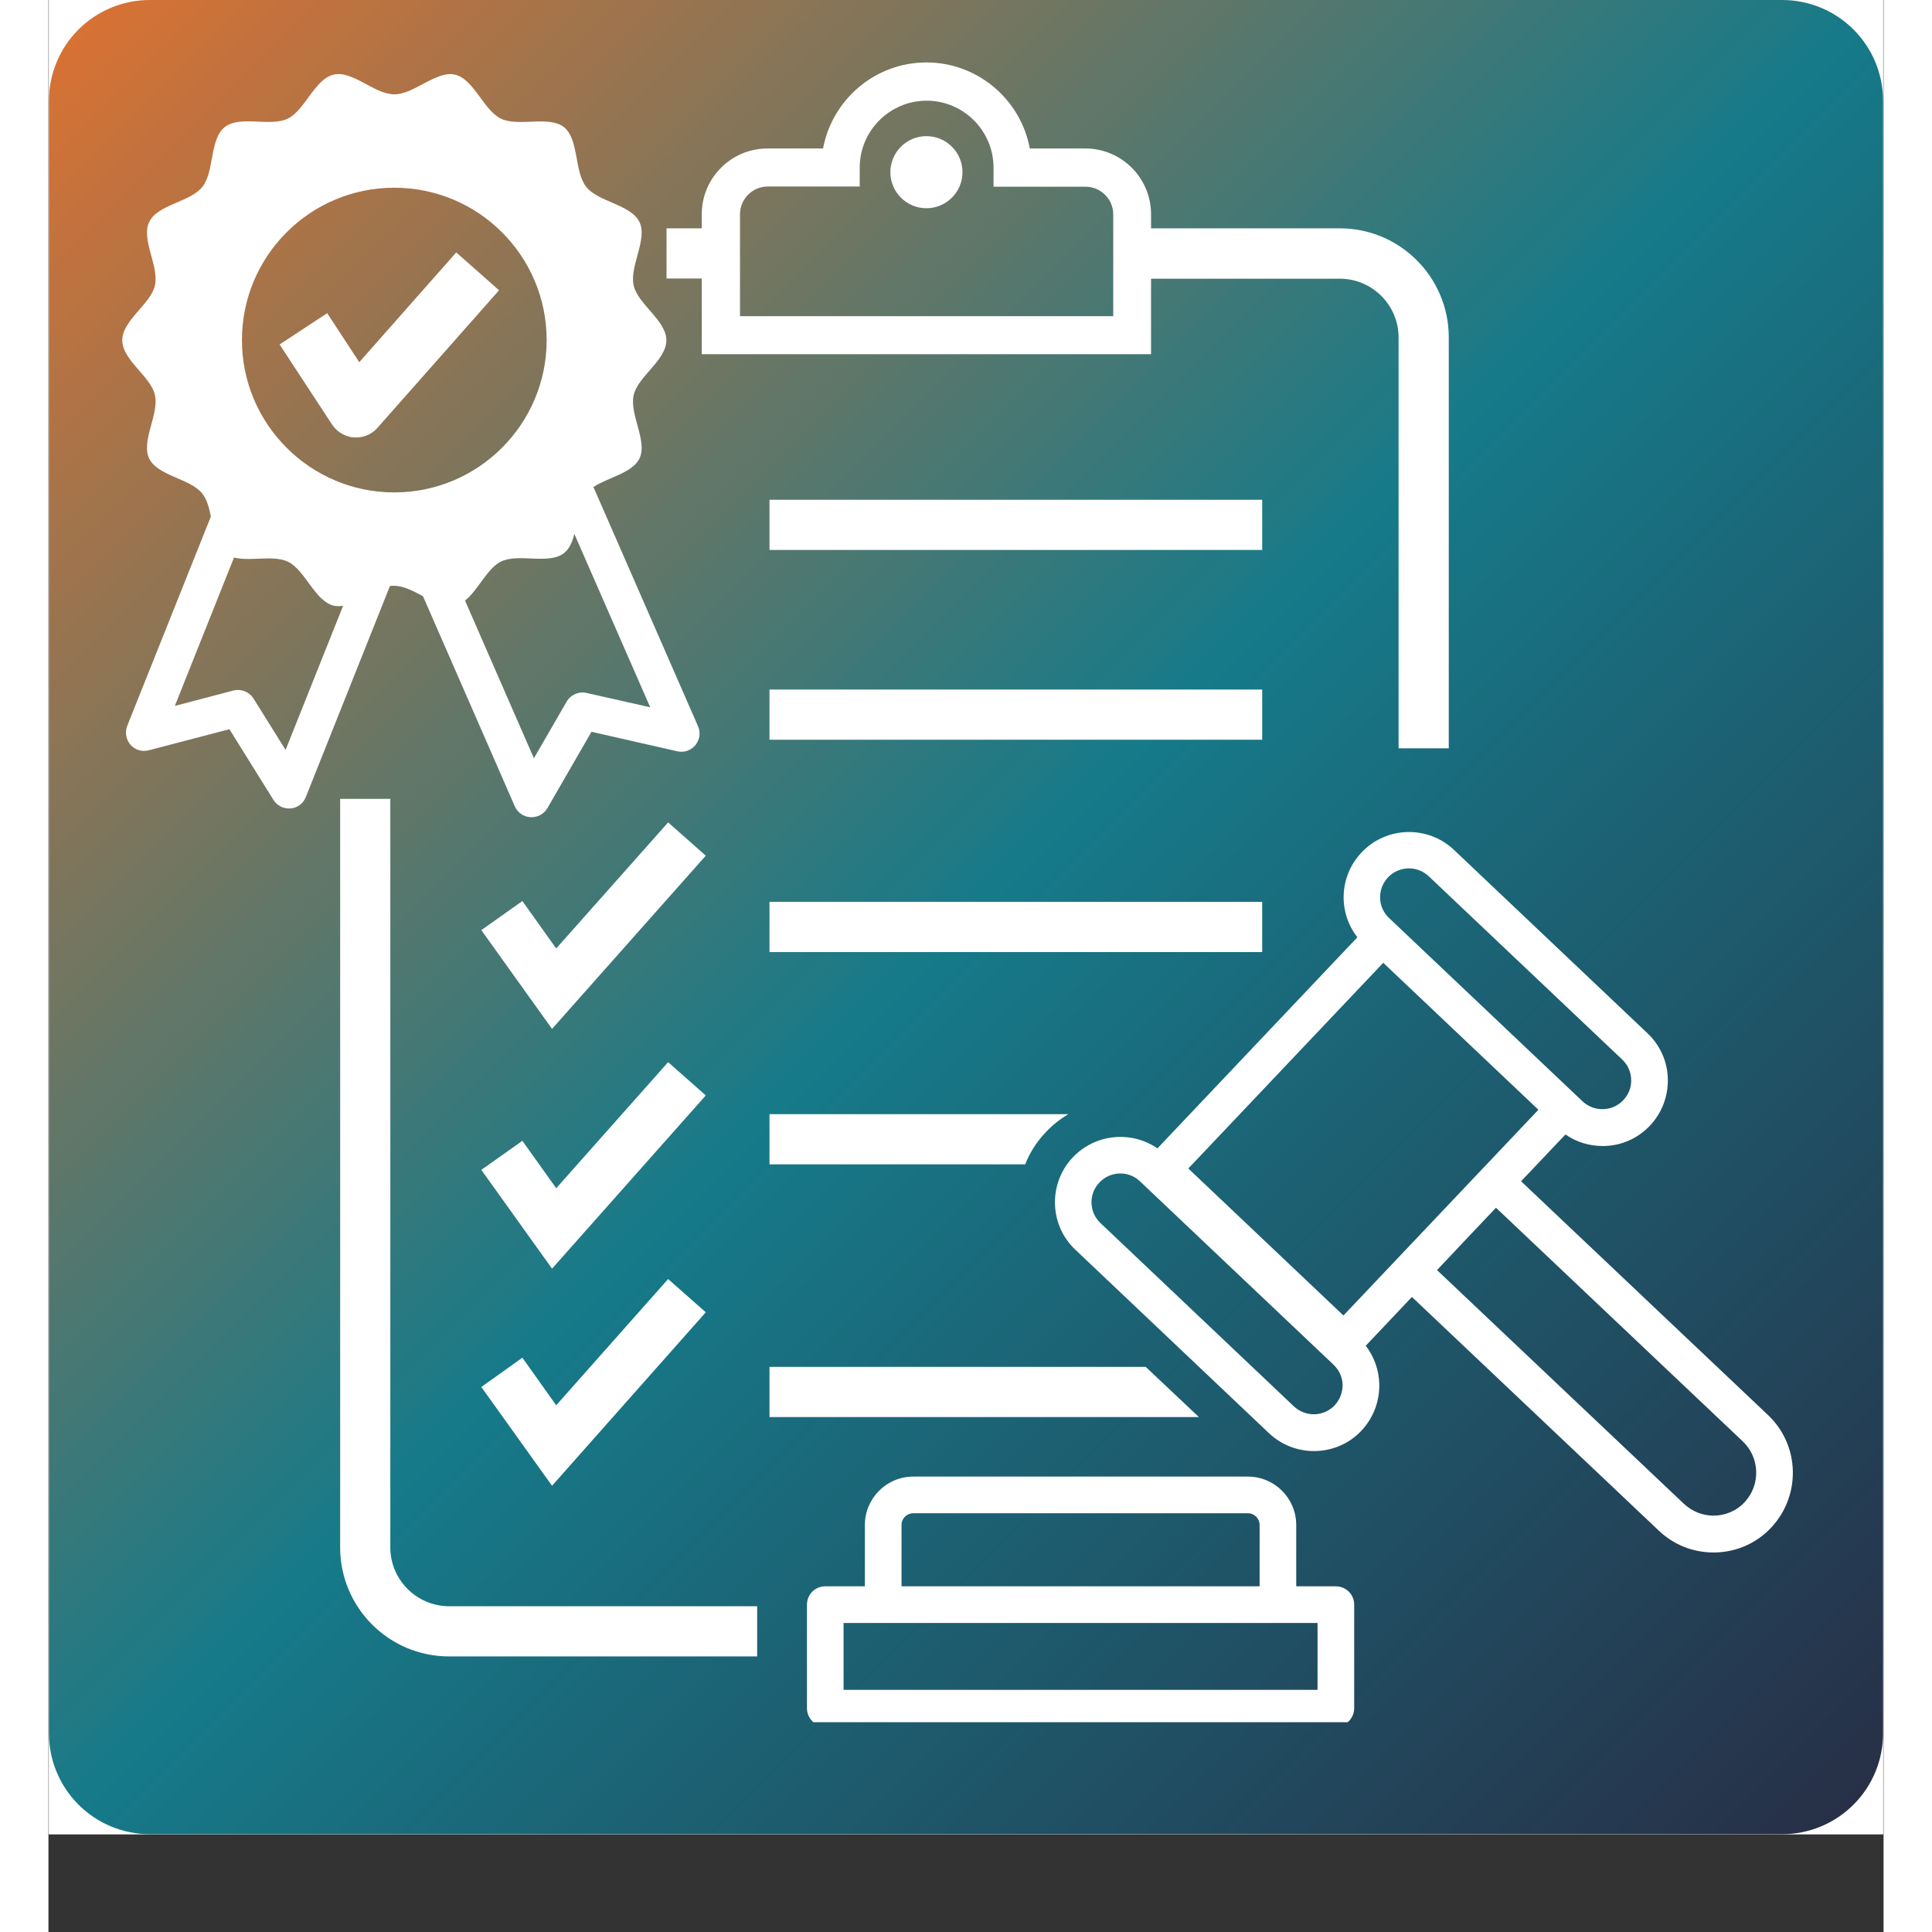 <svg xmlns="http://www.w3.org/2000/svg" xmlns:xlink="http://www.w3.org/1999/xlink" width="200" zoomAndPan="magnify" viewBox="0 0 150 157.92" height="200" preserveAspectRatio="xMidYMid meet" version="1.0"><rect x="0" y="0" width="150" height="157.92" fill="#333333" stroke="none"/><defs><clipPath id="7baaf13f13"><path d="M 0.039 0 L 149.961 0 L 149.961 149.926 L 0.039 149.926 Z M 0.039 0 " clip-rule="nonzero"/></clipPath><clipPath id="2f3198fd87"><path d="M 0.039 0 L 149.961 0 L 149.961 149.926 L 0.039 149.926 Z M 0.039 0 " clip-rule="nonzero"/></clipPath><clipPath id="5d2d70f994"><path d="M 8.285 0 L 141.715 0 C 143.902 0 146 0.867 147.547 2.414 C 149.094 3.961 149.961 6.059 149.961 8.246 L 149.961 141.68 C 149.961 143.863 149.094 145.961 147.547 147.508 C 146 149.055 143.902 149.926 141.715 149.926 L 8.285 149.926 C 6.098 149.926 4 149.055 2.453 147.508 C 0.906 145.961 0.039 143.863 0.039 141.68 L 0.039 8.246 C 0.039 6.059 0.906 3.961 2.453 2.414 C 4 0.867 6.098 0 8.285 0 Z M 8.285 0 " clip-rule="nonzero"/></clipPath><clipPath id="3ff8a90c25"><path d="M 0.039 0 L 149.961 0 L 149.961 149.926 L 0.039 149.926 Z M 0.039 0 " clip-rule="nonzero"/></clipPath><clipPath id="bbce68a753"><path d="M 8.285 0 L 141.715 0 C 143.902 0 146 0.867 147.547 2.414 C 149.094 3.961 149.961 6.059 149.961 8.246 L 149.961 141.68 C 149.961 143.863 149.094 145.961 147.547 147.508 C 146 149.055 143.902 149.926 141.715 149.926 L 8.285 149.926 C 6.098 149.926 4 149.055 2.453 147.508 C 0.906 145.961 0.039 143.863 0.039 141.68 L 0.039 8.246 C 0.039 6.059 0.906 3.961 2.453 2.414 C 4 0.867 6.098 0 8.285 0 Z M 8.285 0 " clip-rule="nonzero"/></clipPath><linearGradient x1="0" gradientTransform="matrix(0.586, 0, 0, 0.586, 0.038, 0)" y1="0" x2="256" gradientUnits="userSpaceOnUse" y2="256" id="004ce79867"><stop stop-opacity="1" stop-color="rgb(87.059%, 44.31%, 19.22%)" offset="0"/><stop stop-opacity="1" stop-color="rgb(86.446%, 44.337%, 19.489%)" offset="0.004"/><stop stop-opacity="1" stop-color="rgb(85.834%, 44.365%, 19.759%)" offset="0.008"/><stop stop-opacity="1" stop-color="rgb(85.22%, 44.392%, 20.027%)" offset="0.012"/><stop stop-opacity="1" stop-color="rgb(84.608%, 44.42%, 20.297%)" offset="0.016"/><stop stop-opacity="1" stop-color="rgb(83.995%, 44.447%, 20.567%)" offset="0.02"/><stop stop-opacity="1" stop-color="rgb(83.383%, 44.475%, 20.837%)" offset="0.023"/><stop stop-opacity="1" stop-color="rgb(82.77%, 44.502%, 21.106%)" offset="0.027"/><stop stop-opacity="1" stop-color="rgb(82.158%, 44.53%, 21.376%)" offset="0.031"/><stop stop-opacity="1" stop-color="rgb(81.544%, 44.557%, 21.645%)" offset="0.035"/><stop stop-opacity="1" stop-color="rgb(80.933%, 44.585%, 21.915%)" offset="0.039"/><stop stop-opacity="1" stop-color="rgb(80.319%, 44.612%, 22.185%)" offset="0.043"/><stop stop-opacity="1" stop-color="rgb(79.706%, 44.64%, 22.455%)" offset="0.047"/><stop stop-opacity="1" stop-color="rgb(79.092%, 44.667%, 22.723%)" offset="0.051"/><stop stop-opacity="1" stop-color="rgb(78.481%, 44.696%, 22.993%)" offset="0.055"/><stop stop-opacity="1" stop-color="rgb(77.867%, 44.724%, 23.264%)" offset="0.059"/><stop stop-opacity="1" stop-color="rgb(77.255%, 44.751%, 23.534%)" offset="0.062"/><stop stop-opacity="1" stop-color="rgb(76.642%, 44.778%, 23.802%)" offset="0.066"/><stop stop-opacity="1" stop-color="rgb(76.03%, 44.806%, 24.072%)" offset="0.07"/><stop stop-opacity="1" stop-color="rgb(75.417%, 44.833%, 24.341%)" offset="0.074"/><stop stop-opacity="1" stop-color="rgb(74.805%, 44.861%, 24.611%)" offset="0.078"/><stop stop-opacity="1" stop-color="rgb(74.191%, 44.888%, 24.881%)" offset="0.082"/><stop stop-opacity="1" stop-color="rgb(73.579%, 44.916%, 25.151%)" offset="0.086"/><stop stop-opacity="1" stop-color="rgb(72.966%, 44.943%, 25.42%)" offset="0.09"/><stop stop-opacity="1" stop-color="rgb(72.354%, 44.971%, 25.69%)" offset="0.094"/><stop stop-opacity="1" stop-color="rgb(71.741%, 44.998%, 25.958%)" offset="0.098"/><stop stop-opacity="1" stop-color="rgb(71.129%, 45.026%, 26.228%)" offset="0.102"/><stop stop-opacity="1" stop-color="rgb(70.515%, 45.053%, 26.498%)" offset="0.105"/><stop stop-opacity="1" stop-color="rgb(69.902%, 45.082%, 26.768%)" offset="0.109"/><stop stop-opacity="1" stop-color="rgb(69.289%, 45.11%, 27.037%)" offset="0.113"/><stop stop-opacity="1" stop-color="rgb(68.677%, 45.137%, 27.307%)" offset="0.117"/><stop stop-opacity="1" stop-color="rgb(68.063%, 45.164%, 27.577%)" offset="0.121"/><stop stop-opacity="1" stop-color="rgb(67.451%, 45.192%, 27.847%)" offset="0.125"/><stop stop-opacity="1" stop-color="rgb(66.838%, 45.219%, 28.116%)" offset="0.129"/><stop stop-opacity="1" stop-color="rgb(66.226%, 45.247%, 28.386%)" offset="0.133"/><stop stop-opacity="1" stop-color="rgb(65.613%, 45.274%, 28.654%)" offset="0.137"/><stop stop-opacity="1" stop-color="rgb(65.001%, 45.302%, 28.925%)" offset="0.141"/><stop stop-opacity="1" stop-color="rgb(64.388%, 45.329%, 29.195%)" offset="0.145"/><stop stop-opacity="1" stop-color="rgb(63.776%, 45.357%, 29.465%)" offset="0.148"/><stop stop-opacity="1" stop-color="rgb(63.162%, 45.384%, 29.733%)" offset="0.152"/><stop stop-opacity="1" stop-color="rgb(62.55%, 45.412%, 30.003%)" offset="0.156"/><stop stop-opacity="1" stop-color="rgb(61.937%, 45.439%, 30.273%)" offset="0.16"/><stop stop-opacity="1" stop-color="rgb(61.325%, 45.468%, 30.544%)" offset="0.164"/><stop stop-opacity="1" stop-color="rgb(60.712%, 45.496%, 30.812%)" offset="0.168"/><stop stop-opacity="1" stop-color="rgb(60.098%, 45.523%, 31.082%)" offset="0.172"/><stop stop-opacity="1" stop-color="rgb(59.485%, 45.551%, 31.351%)" offset="0.176"/><stop stop-opacity="1" stop-color="rgb(58.873%, 45.578%, 31.621%)" offset="0.18"/><stop stop-opacity="1" stop-color="rgb(58.26%, 45.605%, 31.891%)" offset="0.184"/><stop stop-opacity="1" stop-color="rgb(57.648%, 45.633%, 32.161%)" offset="0.188"/><stop stop-opacity="1" stop-color="rgb(57.034%, 45.66%, 32.43%)" offset="0.191"/><stop stop-opacity="1" stop-color="rgb(56.422%, 45.688%, 32.7%)" offset="0.195"/><stop stop-opacity="1" stop-color="rgb(55.809%, 45.715%, 32.968%)" offset="0.199"/><stop stop-opacity="1" stop-color="rgb(55.197%, 45.743%, 33.238%)" offset="0.203"/><stop stop-opacity="1" stop-color="rgb(54.584%, 45.77%, 33.508%)" offset="0.207"/><stop stop-opacity="1" stop-color="rgb(53.972%, 45.798%, 33.778%)" offset="0.211"/><stop stop-opacity="1" stop-color="rgb(53.358%, 45.825%, 34.047%)" offset="0.215"/><stop stop-opacity="1" stop-color="rgb(52.747%, 45.854%, 34.317%)" offset="0.219"/><stop stop-opacity="1" stop-color="rgb(52.133%, 45.882%, 34.587%)" offset="0.223"/><stop stop-opacity="1" stop-color="rgb(51.521%, 45.909%, 34.857%)" offset="0.227"/><stop stop-opacity="1" stop-color="rgb(50.908%, 45.937%, 35.126%)" offset="0.23"/><stop stop-opacity="1" stop-color="rgb(50.294%, 45.964%, 35.396%)" offset="0.234"/><stop stop-opacity="1" stop-color="rgb(49.681%, 45.992%, 35.664%)" offset="0.238"/><stop stop-opacity="1" stop-color="rgb(49.069%, 46.019%, 35.934%)" offset="0.242"/><stop stop-opacity="1" stop-color="rgb(48.456%, 46.046%, 36.205%)" offset="0.246"/><stop stop-opacity="1" stop-color="rgb(47.844%, 46.074%, 36.475%)" offset="0.25"/><stop stop-opacity="1" stop-color="rgb(47.231%, 46.101%, 36.743%)" offset="0.254"/><stop stop-opacity="1" stop-color="rgb(46.619%, 46.129%, 37.013%)" offset="0.258"/><stop stop-opacity="1" stop-color="rgb(46.005%, 46.156%, 37.283%)" offset="0.262"/><stop stop-opacity="1" stop-color="rgb(45.393%, 46.185%, 37.553%)" offset="0.266"/><stop stop-opacity="1" stop-color="rgb(44.78%, 46.213%, 37.822%)" offset="0.27"/><stop stop-opacity="1" stop-color="rgb(44.168%, 46.24%, 38.092%)" offset="0.273"/><stop stop-opacity="1" stop-color="rgb(43.555%, 46.268%, 38.361%)" offset="0.277"/><stop stop-opacity="1" stop-color="rgb(42.943%, 46.295%, 38.631%)" offset="0.281"/><stop stop-opacity="1" stop-color="rgb(42.329%, 46.323%, 38.901%)" offset="0.285"/><stop stop-opacity="1" stop-color="rgb(41.718%, 46.35%, 39.171%)" offset="0.289"/><stop stop-opacity="1" stop-color="rgb(41.104%, 46.378%, 39.439%)" offset="0.293"/><stop stop-opacity="1" stop-color="rgb(40.491%, 46.405%, 39.709%)" offset="0.297"/><stop stop-opacity="1" stop-color="rgb(39.877%, 46.432%, 39.978%)" offset="0.301"/><stop stop-opacity="1" stop-color="rgb(39.265%, 46.46%, 40.248%)" offset="0.305"/><stop stop-opacity="1" stop-color="rgb(38.652%, 46.487%, 40.518%)" offset="0.309"/><stop stop-opacity="1" stop-color="rgb(38.04%, 46.515%, 40.788%)" offset="0.312"/><stop stop-opacity="1" stop-color="rgb(37.427%, 46.542%, 41.057%)" offset="0.316"/><stop stop-opacity="1" stop-color="rgb(36.815%, 46.571%, 41.327%)" offset="0.32"/><stop stop-opacity="1" stop-color="rgb(36.201%, 46.599%, 41.597%)" offset="0.324"/><stop stop-opacity="1" stop-color="rgb(35.59%, 46.626%, 41.867%)" offset="0.328"/><stop stop-opacity="1" stop-color="rgb(34.976%, 46.654%, 42.136%)" offset="0.332"/><stop stop-opacity="1" stop-color="rgb(34.364%, 46.681%, 42.406%)" offset="0.336"/><stop stop-opacity="1" stop-color="rgb(33.751%, 46.709%, 42.674%)" offset="0.34"/><stop stop-opacity="1" stop-color="rgb(33.139%, 46.736%, 42.944%)" offset="0.344"/><stop stop-opacity="1" stop-color="rgb(32.526%, 46.764%, 43.214%)" offset="0.348"/><stop stop-opacity="1" stop-color="rgb(31.914%, 46.791%, 43.484%)" offset="0.352"/><stop stop-opacity="1" stop-color="rgb(31.3%, 46.819%, 43.753%)" offset="0.355"/><stop stop-opacity="1" stop-color="rgb(30.687%, 46.846%, 44.023%)" offset="0.359"/><stop stop-opacity="1" stop-color="rgb(30.074%, 46.873%, 44.292%)" offset="0.363"/><stop stop-opacity="1" stop-color="rgb(29.462%, 46.901%, 44.562%)" offset="0.367"/><stop stop-opacity="1" stop-color="rgb(28.848%, 46.928%, 44.832%)" offset="0.371"/><stop stop-opacity="1" stop-color="rgb(28.236%, 46.957%, 45.102%)" offset="0.375"/><stop stop-opacity="1" stop-color="rgb(27.623%, 46.985%, 45.37%)" offset="0.379"/><stop stop-opacity="1" stop-color="rgb(27.011%, 47.012%, 45.641%)" offset="0.383"/><stop stop-opacity="1" stop-color="rgb(26.398%, 47.04%, 45.911%)" offset="0.387"/><stop stop-opacity="1" stop-color="rgb(25.786%, 47.067%, 46.181%)" offset="0.391"/><stop stop-opacity="1" stop-color="rgb(25.172%, 47.095%, 46.449%)" offset="0.395"/><stop stop-opacity="1" stop-color="rgb(24.561%, 47.122%, 46.719%)" offset="0.398"/><stop stop-opacity="1" stop-color="rgb(23.947%, 47.15%, 46.988%)" offset="0.402"/><stop stop-opacity="1" stop-color="rgb(23.335%, 47.177%, 47.258%)" offset="0.406"/><stop stop-opacity="1" stop-color="rgb(22.722%, 47.205%, 47.528%)" offset="0.41"/><stop stop-opacity="1" stop-color="rgb(22.11%, 47.232%, 47.798%)" offset="0.414"/><stop stop-opacity="1" stop-color="rgb(21.497%, 47.26%, 48.067%)" offset="0.418"/><stop stop-opacity="1" stop-color="rgb(20.883%, 47.287%, 48.337%)" offset="0.422"/><stop stop-opacity="1" stop-color="rgb(20.27%, 47.314%, 48.607%)" offset="0.426"/><stop stop-opacity="1" stop-color="rgb(19.658%, 47.343%, 48.877%)" offset="0.43"/><stop stop-opacity="1" stop-color="rgb(19.044%, 47.371%, 49.146%)" offset="0.434"/><stop stop-opacity="1" stop-color="rgb(18.433%, 47.398%, 49.416%)" offset="0.438"/><stop stop-opacity="1" stop-color="rgb(17.819%, 47.426%, 49.684%)" offset="0.441"/><stop stop-opacity="1" stop-color="rgb(17.207%, 47.453%, 49.954%)" offset="0.445"/><stop stop-opacity="1" stop-color="rgb(16.594%, 47.481%, 50.224%)" offset="0.449"/><stop stop-opacity="1" stop-color="rgb(15.982%, 47.508%, 50.494%)" offset="0.453"/><stop stop-opacity="1" stop-color="rgb(15.369%, 47.536%, 50.763%)" offset="0.457"/><stop stop-opacity="1" stop-color="rgb(14.757%, 47.563%, 51.033%)" offset="0.461"/><stop stop-opacity="1" stop-color="rgb(14.143%, 47.591%, 51.302%)" offset="0.465"/><stop stop-opacity="1" stop-color="rgb(13.531%, 47.618%, 51.572%)" offset="0.469"/><stop stop-opacity="1" stop-color="rgb(12.918%, 47.646%, 51.842%)" offset="0.473"/><stop stop-opacity="1" stop-color="rgb(12.306%, 47.673%, 52.112%)" offset="0.477"/><stop stop-opacity="1" stop-color="rgb(11.693%, 47.7%, 52.38%)" offset="0.48"/><stop stop-opacity="1" stop-color="rgb(11.081%, 47.729%, 52.65%)" offset="0.484"/><stop stop-opacity="1" stop-color="rgb(10.468%, 47.757%, 52.921%)" offset="0.488"/><stop stop-opacity="1" stop-color="rgb(9.854%, 47.784%, 53.191%)" offset="0.492"/><stop stop-opacity="1" stop-color="rgb(9.241%, 47.812%, 53.459%)" offset="0.496"/><stop stop-opacity="1" stop-color="rgb(8.629%, 47.839%, 53.729%)" offset="0.5"/><stop stop-opacity="1" stop-color="rgb(8.684%, 47.603%, 53.52%)" offset="0.504"/><stop stop-opacity="1" stop-color="rgb(8.74%, 47.368%, 53.313%)" offset="0.508"/><stop stop-opacity="1" stop-color="rgb(8.795%, 47.131%, 53.104%)" offset="0.512"/><stop stop-opacity="1" stop-color="rgb(8.85%, 46.896%, 52.896%)" offset="0.516"/><stop stop-opacity="1" stop-color="rgb(8.905%, 46.66%, 52.687%)" offset="0.52"/><stop stop-opacity="1" stop-color="rgb(8.96%, 46.423%, 52.48%)" offset="0.523"/><stop stop-opacity="1" stop-color="rgb(9.015%, 46.187%, 52.271%)" offset="0.527"/><stop stop-opacity="1" stop-color="rgb(9.07%, 45.952%, 52.063%)" offset="0.531"/><stop stop-opacity="1" stop-color="rgb(9.125%, 45.715%, 51.854%)" offset="0.535"/><stop stop-opacity="1" stop-color="rgb(9.181%, 45.48%, 51.645%)" offset="0.539"/><stop stop-opacity="1" stop-color="rgb(9.236%, 45.244%, 51.436%)" offset="0.543"/><stop stop-opacity="1" stop-color="rgb(9.291%, 45.009%, 51.228%)" offset="0.547"/><stop stop-opacity="1" stop-color="rgb(9.346%, 44.772%, 51.019%)" offset="0.551"/><stop stop-opacity="1" stop-color="rgb(9.401%, 44.537%, 50.812%)" offset="0.555"/><stop stop-opacity="1" stop-color="rgb(9.456%, 44.301%, 50.603%)" offset="0.559"/><stop stop-opacity="1" stop-color="rgb(9.512%, 44.066%, 50.395%)" offset="0.562"/><stop stop-opacity="1" stop-color="rgb(9.567%, 43.829%, 50.186%)" offset="0.566"/><stop stop-opacity="1" stop-color="rgb(9.622%, 43.594%, 49.979%)" offset="0.57"/><stop stop-opacity="1" stop-color="rgb(9.677%, 43.358%, 49.77%)" offset="0.574"/><stop stop-opacity="1" stop-color="rgb(9.732%, 43.121%, 49.562%)" offset="0.578"/><stop stop-opacity="1" stop-color="rgb(9.787%, 42.885%, 49.353%)" offset="0.582"/><stop stop-opacity="1" stop-color="rgb(9.842%, 42.65%, 49.146%)" offset="0.586"/><stop stop-opacity="1" stop-color="rgb(9.897%, 42.413%, 48.936%)" offset="0.59"/><stop stop-opacity="1" stop-color="rgb(9.953%, 42.178%, 48.729%)" offset="0.594"/><stop stop-opacity="1" stop-color="rgb(10.008%, 41.942%, 48.52%)" offset="0.598"/><stop stop-opacity="1" stop-color="rgb(10.063%, 41.707%, 48.312%)" offset="0.602"/><stop stop-opacity="1" stop-color="rgb(10.118%, 41.47%, 48.103%)" offset="0.605"/><stop stop-opacity="1" stop-color="rgb(10.173%, 41.235%, 47.896%)" offset="0.609"/><stop stop-opacity="1" stop-color="rgb(10.228%, 40.999%, 47.687%)" offset="0.613"/><stop stop-opacity="1" stop-color="rgb(10.284%, 40.764%, 47.478%)" offset="0.617"/><stop stop-opacity="1" stop-color="rgb(10.339%, 40.527%, 47.269%)" offset="0.621"/><stop stop-opacity="1" stop-color="rgb(10.394%, 40.292%, 47.061%)" offset="0.625"/><stop stop-opacity="1" stop-color="rgb(10.449%, 40.056%, 46.852%)" offset="0.629"/><stop stop-opacity="1" stop-color="rgb(10.504%, 39.819%, 46.645%)" offset="0.633"/><stop stop-opacity="1" stop-color="rgb(10.559%, 39.583%, 46.436%)" offset="0.637"/><stop stop-opacity="1" stop-color="rgb(10.616%, 39.348%, 46.228%)" offset="0.641"/><stop stop-opacity="1" stop-color="rgb(10.67%, 39.111%, 46.019%)" offset="0.645"/><stop stop-opacity="1" stop-color="rgb(10.725%, 38.876%, 45.811%)" offset="0.648"/><stop stop-opacity="1" stop-color="rgb(10.78%, 38.64%, 45.602%)" offset="0.652"/><stop stop-opacity="1" stop-color="rgb(10.835%, 38.405%, 45.395%)" offset="0.656"/><stop stop-opacity="1" stop-color="rgb(10.89%, 38.168%, 45.186%)" offset="0.66"/><stop stop-opacity="1" stop-color="rgb(10.945%, 37.933%, 44.978%)" offset="0.664"/><stop stop-opacity="1" stop-color="rgb(11%, 37.697%, 44.769%)" offset="0.668"/><stop stop-opacity="1" stop-color="rgb(11.057%, 37.462%, 44.562%)" offset="0.672"/><stop stop-opacity="1" stop-color="rgb(11.111%, 37.225%, 44.353%)" offset="0.676"/><stop stop-opacity="1" stop-color="rgb(11.166%, 36.99%, 44.145%)" offset="0.68"/><stop stop-opacity="1" stop-color="rgb(11.221%, 36.754%, 43.936%)" offset="0.684"/><stop stop-opacity="1" stop-color="rgb(11.276%, 36.517%, 43.729%)" offset="0.688"/><stop stop-opacity="1" stop-color="rgb(11.331%, 36.281%, 43.52%)" offset="0.691"/><stop stop-opacity="1" stop-color="rgb(11.388%, 36.046%, 43.311%)" offset="0.695"/><stop stop-opacity="1" stop-color="rgb(11.443%, 35.809%, 43.102%)" offset="0.699"/><stop stop-opacity="1" stop-color="rgb(11.497%, 35.574%, 42.894%)" offset="0.703"/><stop stop-opacity="1" stop-color="rgb(11.552%, 35.338%, 42.685%)" offset="0.707"/><stop stop-opacity="1" stop-color="rgb(11.607%, 35.103%, 42.477%)" offset="0.711"/><stop stop-opacity="1" stop-color="rgb(11.662%, 34.866%, 42.268%)" offset="0.715"/><stop stop-opacity="1" stop-color="rgb(11.717%, 34.631%, 42.061%)" offset="0.719"/><stop stop-opacity="1" stop-color="rgb(11.772%, 34.395%, 41.852%)" offset="0.723"/><stop stop-opacity="1" stop-color="rgb(11.829%, 34.16%, 41.644%)" offset="0.727"/><stop stop-opacity="1" stop-color="rgb(11.884%, 33.923%, 41.435%)" offset="0.73"/><stop stop-opacity="1" stop-color="rgb(11.938%, 33.688%, 41.228%)" offset="0.734"/><stop stop-opacity="1" stop-color="rgb(11.993%, 33.452%, 41.019%)" offset="0.738"/><stop stop-opacity="1" stop-color="rgb(12.048%, 33.215%, 40.811%)" offset="0.742"/><stop stop-opacity="1" stop-color="rgb(12.103%, 32.979%, 40.602%)" offset="0.746"/><stop stop-opacity="1" stop-color="rgb(12.16%, 32.744%, 40.395%)" offset="0.75"/><stop stop-opacity="1" stop-color="rgb(12.215%, 32.507%, 40.186%)" offset="0.754"/><stop stop-opacity="1" stop-color="rgb(12.27%, 32.272%, 39.978%)" offset="0.758"/><stop stop-opacity="1" stop-color="rgb(12.325%, 32.036%, 39.769%)" offset="0.762"/><stop stop-opacity="1" stop-color="rgb(12.379%, 31.801%, 39.561%)" offset="0.766"/><stop stop-opacity="1" stop-color="rgb(12.434%, 31.564%, 39.352%)" offset="0.77"/><stop stop-opacity="1" stop-color="rgb(12.491%, 31.329%, 39.143%)" offset="0.773"/><stop stop-opacity="1" stop-color="rgb(12.546%, 31.093%, 38.934%)" offset="0.777"/><stop stop-opacity="1" stop-color="rgb(12.601%, 30.858%, 38.727%)" offset="0.781"/><stop stop-opacity="1" stop-color="rgb(12.656%, 30.621%, 38.518%)" offset="0.785"/><stop stop-opacity="1" stop-color="rgb(12.711%, 30.386%, 38.31%)" offset="0.789"/><stop stop-opacity="1" stop-color="rgb(12.766%, 30.15%, 38.101%)" offset="0.793"/><stop stop-opacity="1" stop-color="rgb(12.82%, 29.913%, 37.894%)" offset="0.797"/><stop stop-opacity="1" stop-color="rgb(12.875%, 29.677%, 37.685%)" offset="0.801"/><stop stop-opacity="1" stop-color="rgb(12.932%, 29.442%, 37.477%)" offset="0.805"/><stop stop-opacity="1" stop-color="rgb(12.987%, 29.205%, 37.268%)" offset="0.809"/><stop stop-opacity="1" stop-color="rgb(13.042%, 28.97%, 37.061%)" offset="0.812"/><stop stop-opacity="1" stop-color="rgb(13.097%, 28.734%, 36.852%)" offset="0.816"/><stop stop-opacity="1" stop-color="rgb(13.152%, 28.499%, 36.644%)" offset="0.82"/><stop stop-opacity="1" stop-color="rgb(13.206%, 28.262%, 36.435%)" offset="0.824"/><stop stop-opacity="1" stop-color="rgb(13.263%, 28.027%, 36.227%)" offset="0.828"/><stop stop-opacity="1" stop-color="rgb(13.318%, 27.791%, 36.018%)" offset="0.832"/><stop stop-opacity="1" stop-color="rgb(13.373%, 27.556%, 35.811%)" offset="0.836"/><stop stop-opacity="1" stop-color="rgb(13.428%, 27.319%, 35.602%)" offset="0.84"/><stop stop-opacity="1" stop-color="rgb(13.483%, 27.084%, 35.394%)" offset="0.844"/><stop stop-opacity="1" stop-color="rgb(13.538%, 26.848%, 35.185%)" offset="0.848"/><stop stop-opacity="1" stop-color="rgb(13.594%, 26.611%, 34.976%)" offset="0.852"/><stop stop-opacity="1" stop-color="rgb(13.649%, 26.375%, 34.767%)" offset="0.855"/><stop stop-opacity="1" stop-color="rgb(13.704%, 26.14%, 34.56%)" offset="0.859"/><stop stop-opacity="1" stop-color="rgb(13.759%, 25.903%, 34.351%)" offset="0.863"/><stop stop-opacity="1" stop-color="rgb(13.814%, 25.668%, 34.143%)" offset="0.867"/><stop stop-opacity="1" stop-color="rgb(13.869%, 25.432%, 33.934%)" offset="0.871"/><stop stop-opacity="1" stop-color="rgb(13.924%, 25.197%, 33.727%)" offset="0.875"/><stop stop-opacity="1" stop-color="rgb(13.979%, 24.96%, 33.517%)" offset="0.879"/><stop stop-opacity="1" stop-color="rgb(14.035%, 24.725%, 33.31%)" offset="0.883"/><stop stop-opacity="1" stop-color="rgb(14.09%, 24.489%, 33.101%)" offset="0.887"/><stop stop-opacity="1" stop-color="rgb(14.145%, 24.254%, 32.893%)" offset="0.891"/><stop stop-opacity="1" stop-color="rgb(14.2%, 24.017%, 32.684%)" offset="0.895"/><stop stop-opacity="1" stop-color="rgb(14.255%, 23.781%, 32.477%)" offset="0.898"/><stop stop-opacity="1" stop-color="rgb(14.31%, 23.544%, 32.268%)" offset="0.902"/><stop stop-opacity="1" stop-color="rgb(14.366%, 23.309%, 32.06%)" offset="0.906"/><stop stop-opacity="1" stop-color="rgb(14.421%, 23.073%, 31.851%)" offset="0.91"/><stop stop-opacity="1" stop-color="rgb(14.476%, 22.838%, 31.644%)" offset="0.914"/><stop stop-opacity="1" stop-color="rgb(14.531%, 22.601%, 31.435%)" offset="0.918"/><stop stop-opacity="1" stop-color="rgb(14.586%, 22.366%, 31.227%)" offset="0.922"/><stop stop-opacity="1" stop-color="rgb(14.641%, 22.13%, 31.018%)" offset="0.926"/><stop stop-opacity="1" stop-color="rgb(14.696%, 21.895%, 30.809%)" offset="0.93"/><stop stop-opacity="1" stop-color="rgb(14.751%, 21.658%, 30.6%)" offset="0.934"/><stop stop-opacity="1" stop-color="rgb(14.807%, 21.423%, 30.392%)" offset="0.938"/><stop stop-opacity="1" stop-color="rgb(14.862%, 21.187%, 30.183%)" offset="0.941"/><stop stop-opacity="1" stop-color="rgb(14.917%, 20.952%, 29.976%)" offset="0.945"/><stop stop-opacity="1" stop-color="rgb(14.972%, 20.715%, 29.767%)" offset="0.949"/><stop stop-opacity="1" stop-color="rgb(15.027%, 20.479%, 29.559%)" offset="0.953"/><stop stop-opacity="1" stop-color="rgb(15.082%, 20.242%, 29.35%)" offset="0.957"/><stop stop-opacity="1" stop-color="rgb(15.138%, 20.007%, 29.143%)" offset="0.961"/><stop stop-opacity="1" stop-color="rgb(15.193%, 19.771%, 28.934%)" offset="0.965"/><stop stop-opacity="1" stop-color="rgb(15.248%, 19.536%, 28.726%)" offset="0.969"/><stop stop-opacity="1" stop-color="rgb(15.303%, 19.299%, 28.517%)" offset="0.973"/><stop stop-opacity="1" stop-color="rgb(15.358%, 19.064%, 28.31%)" offset="0.977"/><stop stop-opacity="1" stop-color="rgb(15.413%, 18.828%, 28.101%)" offset="0.98"/><stop stop-opacity="1" stop-color="rgb(15.469%, 18.593%, 27.893%)" offset="0.984"/><stop stop-opacity="1" stop-color="rgb(15.524%, 18.356%, 27.684%)" offset="0.988"/><stop stop-opacity="1" stop-color="rgb(15.579%, 18.121%, 27.477%)" offset="0.992"/><stop stop-opacity="1" stop-color="rgb(15.634%, 17.885%, 27.267%)" offset="0.996"/><stop stop-opacity="1" stop-color="rgb(15.689%, 17.65%, 27.06%)" offset="1"/></linearGradient><clipPath id="fe97cf437c"><rect x="0" width="150" y="0" height="150"/></clipPath><clipPath id="d2cd99e65a"><path d="M 6.035 6 L 54 6 L 54 67 L 6.035 67 Z M 6.035 6 " clip-rule="nonzero"/></clipPath><clipPath id="e05dcc88d3"><path d="M 62 120 L 107 120 L 107 140.773 L 62 140.773 Z M 62 120 " clip-rule="nonzero"/></clipPath><clipPath id="fe711c078e"><path d="M 50 5.094 L 115 5.094 L 115 62 L 50 62 Z M 50 5.094 " clip-rule="nonzero"/></clipPath></defs><g clip-path="url(#7baaf13f13)"><path fill="#ffffff" d="M 0.039 0 L 149.961 0 L 149.961 149.926 L 0.039 149.926 Z M 0.039 0 " fill-opacity="1" fill-rule="nonzero"/><path fill="#ffffff" d="M 0.039 0 L 149.961 0 L 149.961 149.926 L 0.039 149.926 Z M 0.039 0 " fill-opacity="1" fill-rule="nonzero"/></g><g clip-path="url(#2f3198fd87)"><g clip-path="url(#5d2d70f994)"><g transform="matrix(1, 0, 0, 1, 0, 0)"><g clip-path="url(#fe97cf437c)"><g clip-path="url(#3ff8a90c25)"><g clip-path="url(#bbce68a753)"><path fill="url(#004ce79867)" d="M 0.039 0 L 0.039 149.926 L 149.961 149.926 L 149.961 0 Z M 0.039 0 " fill-rule="nonzero"/></g></g></g></g></g></g><path fill="#ffffff" d="M 27.945 126.488 L 27.945 65.301 L 23.844 65.301 L 23.844 126.488 C 23.844 131.406 27.832 135.395 32.746 135.395 L 57.93 135.395 L 57.93 131.293 L 32.73 131.293 C 30.094 131.277 27.945 129.125 27.945 126.488 Z M 27.945 126.488 " fill-opacity="1" fill-rule="nonzero"/><g clip-path="url(#d2cd99e65a)"><path fill="#ffffff" d="M 28.27 47.883 C 29.02 47.883 29.816 48.309 30.613 48.73 L 38.117 65.902 C 38.348 66.426 38.836 66.766 39.406 66.797 C 39.438 66.797 39.453 66.797 39.484 66.797 C 40.023 66.797 40.512 66.523 40.789 66.051 L 44.387 59.816 L 51.402 61.41 C 51.953 61.539 52.523 61.344 52.883 60.906 C 53.242 60.465 53.324 59.863 53.094 59.359 L 44.547 39.809 C 45.754 39.012 47.723 38.672 48.309 37.48 C 48.992 36.066 47.477 33.867 47.836 32.289 C 48.18 30.777 50.508 29.441 50.508 27.812 C 50.508 26.203 48.18 24.867 47.836 23.336 C 47.477 21.773 48.992 19.559 48.309 18.145 C 47.609 16.711 44.938 16.516 43.961 15.277 C 42.969 14.043 43.375 11.387 42.141 10.395 C 40.902 9.418 38.41 10.395 36.98 9.695 C 35.562 9.012 34.781 6.457 33.219 6.098 C 31.707 5.758 29.883 7.711 28.27 7.711 C 26.66 7.711 24.836 5.738 23.32 6.098 C 21.758 6.457 20.977 9.012 19.562 9.695 C 18.129 10.395 15.641 9.402 14.402 10.395 C 13.164 11.387 13.57 14.043 12.578 15.277 C 11.602 16.516 8.918 16.711 8.234 18.145 C 7.547 19.559 9.062 21.758 8.703 23.336 C 8.363 24.852 6.035 26.184 6.035 27.812 C 6.035 29.441 8.363 30.758 8.703 32.289 C 9.062 33.852 7.547 36.066 8.234 37.48 C 8.934 38.914 11.602 39.109 12.578 40.348 C 12.953 40.82 13.133 41.504 13.277 42.219 L 6.441 59.328 C 6.23 59.848 6.344 60.449 6.703 60.875 C 7.078 61.297 7.664 61.477 8.199 61.328 L 14.793 59.605 L 18.391 65.383 C 18.668 65.82 19.137 66.082 19.66 66.082 C 19.707 66.082 19.742 66.082 19.789 66.082 C 20.359 66.035 20.832 65.676 21.043 65.137 L 27.914 47.898 C 28.043 47.883 28.156 47.883 28.27 47.883 Z M 43.98 56.641 C 43.344 56.496 42.676 56.789 42.352 57.359 L 39.68 61.98 L 34.051 49.09 C 35.125 48.242 35.855 46.453 36.996 45.898 C 38.43 45.199 40.918 46.191 42.156 45.199 C 42.594 44.84 42.84 44.27 42.984 43.637 L 49.188 57.812 Z M 28.27 15.344 C 35.156 15.344 40.723 20.926 40.723 27.797 C 40.723 34.668 35.141 40.25 28.27 40.25 C 21.402 40.25 15.816 34.668 15.816 27.797 C 15.816 20.926 21.387 15.344 28.27 15.344 Z M 19.383 61.297 L 16.762 57.098 C 16.484 56.656 15.996 56.398 15.492 56.398 C 15.363 56.398 15.23 56.414 15.117 56.445 L 10.332 57.699 L 15.168 45.57 C 16.484 45.914 18.391 45.344 19.578 45.914 C 20.996 46.598 21.777 49.152 23.34 49.512 C 23.582 49.559 23.828 49.559 24.086 49.512 Z M 19.383 61.297 " fill-opacity="1" fill-rule="nonzero"/></g><path fill="#ffffff" d="M 24.984 35.758 C 25.031 35.758 25.098 35.758 25.145 35.758 C 25.812 35.758 26.449 35.48 26.887 34.977 L 36.832 23.727 L 33.332 20.633 L 25.406 29.605 L 22.785 25.598 L 18.895 28.156 L 23.191 34.715 C 23.598 35.316 24.25 35.707 24.984 35.758 Z M 24.984 35.758 " fill-opacity="1" fill-rule="nonzero"/><path fill="#ffffff" d="M 140.555 115.664 L 120.371 96.555 L 124 92.73 C 124.879 93.348 125.938 93.672 127.027 93.672 C 127.078 93.672 127.125 93.672 127.176 93.672 C 128.609 93.641 129.926 93.039 130.902 92.012 C 131.879 90.973 132.398 89.621 132.367 88.188 C 132.336 86.754 131.734 85.438 130.707 84.461 L 114.887 69.469 C 112.754 67.449 109.352 67.531 107.332 69.68 C 105.492 71.617 105.395 74.578 106.992 76.613 L 90.648 93.867 C 88.516 92.402 85.57 92.664 83.73 94.602 C 81.711 96.734 81.793 100.137 83.941 102.152 L 99.762 117.145 C 100.789 118.121 102.125 118.609 103.441 118.609 C 104.859 118.609 106.273 118.059 107.316 116.949 C 108.293 115.91 108.812 114.559 108.781 113.125 C 108.75 111.969 108.359 110.895 107.676 110 L 111.449 106.012 L 131.637 125.121 C 132.855 126.277 134.434 126.898 136.094 126.898 C 136.16 126.898 136.211 126.898 136.273 126.898 C 138.016 126.848 139.629 126.133 140.816 124.863 C 143.273 122.242 143.16 118.121 140.555 115.664 Z M 109.496 71.715 C 109.953 71.227 110.59 70.98 111.207 70.98 C 111.793 70.98 112.363 71.195 112.816 71.617 L 128.641 86.609 C 129.098 87.047 129.355 87.617 129.371 88.254 C 129.391 88.887 129.16 89.473 128.723 89.93 C 127.828 90.875 126.344 90.906 125.402 90.027 L 109.578 75.035 C 108.633 74.141 108.602 72.66 109.496 71.715 Z M 105.137 114.867 C 104.695 115.324 104.125 115.582 103.492 115.602 C 102.871 115.617 102.27 115.387 101.812 114.965 L 85.992 99.973 C 85.535 99.535 85.277 98.965 85.258 98.328 C 85.242 97.695 85.473 97.109 85.91 96.652 C 86.352 96.195 86.918 95.938 87.555 95.918 C 87.57 95.918 87.605 95.918 87.621 95.918 C 88.223 95.918 88.793 96.148 89.23 96.57 L 105.055 111.562 C 105.508 112.004 105.77 112.57 105.785 113.207 C 105.785 113.809 105.559 114.41 105.137 114.867 Z M 105.852 107.527 L 93.172 95.512 L 109.105 78.699 L 121.789 90.711 Z M 138.637 122.793 C 137.949 123.527 137.023 123.887 136.094 123.887 C 135.234 123.887 134.371 123.559 133.688 122.926 L 113.5 103.816 L 116.219 100.934 L 118.32 98.719 L 138.504 117.828 C 139.906 119.164 139.953 121.395 138.637 122.793 Z M 138.637 122.793 " fill-opacity="1" fill-rule="nonzero"/><g clip-path="url(#e05dcc88d3)"><path fill="#ffffff" d="M 105.234 129.664 L 101.992 129.664 L 101.992 124.648 C 101.992 122.469 100.219 120.695 98.039 120.695 L 70.691 120.695 C 68.508 120.695 66.734 122.469 66.734 124.648 L 66.734 129.664 L 63.496 129.664 C 62.664 129.664 62 130.332 62 131.16 L 62 139.625 C 62 140.457 62.664 141.125 63.496 141.125 L 105.234 141.125 C 106.062 141.125 106.73 140.457 106.73 139.625 L 106.73 131.16 C 106.73 130.332 106.062 129.664 105.234 129.664 Z M 69.73 124.648 C 69.73 124.113 70.168 123.691 70.691 123.691 L 98.039 123.691 C 98.574 123.691 99 124.129 99 124.648 L 99 129.664 L 69.73 129.664 Z M 103.734 138.129 L 64.992 138.129 L 64.992 132.66 L 103.734 132.66 Z M 103.734 138.129 " fill-opacity="1" fill-rule="nonzero"/></g><g clip-path="url(#fe711c078e)"><path fill="#ffffff" d="M 53.402 28.953 L 90.125 28.953 L 90.125 22.781 L 105.559 22.781 C 108.195 22.781 110.359 24.934 110.359 27.586 L 110.359 61.168 L 114.461 61.168 L 114.461 27.57 C 114.461 22.668 110.473 18.664 105.559 18.664 L 90.125 18.664 L 90.125 17.508 C 90.125 14.547 87.719 12.137 84.754 12.137 L 80.215 12.137 C 79.48 8.148 75.965 5.105 71.766 5.105 C 67.566 5.105 64.066 8.133 63.316 12.137 L 58.773 12.137 C 55.812 12.137 53.402 14.547 53.402 17.508 L 53.402 18.664 L 50.523 18.664 L 50.523 22.766 L 53.402 22.766 Z M 56.527 17.508 C 56.527 16.273 57.539 15.246 58.793 15.246 L 66.312 15.246 L 66.312 13.699 C 66.312 10.688 68.77 8.23 71.781 8.23 C 74.793 8.23 77.25 10.688 77.25 13.699 L 77.25 15.262 L 84.77 15.262 C 86.008 15.262 87.035 16.273 87.035 17.523 L 87.035 25.844 L 56.527 25.844 Z M 56.527 17.508 " fill-opacity="1" fill-rule="nonzero"/></g><path fill="#ffffff" d="M 74.488 12.945 C 74.637 13.309 74.711 13.684 74.711 14.074 C 74.711 14.465 74.637 14.84 74.488 15.203 C 74.336 15.562 74.125 15.883 73.848 16.156 C 73.57 16.434 73.254 16.648 72.891 16.797 C 72.531 16.945 72.156 17.02 71.766 17.02 C 71.375 17.02 70.996 16.945 70.637 16.797 C 70.277 16.648 69.957 16.434 69.68 16.156 C 69.406 15.883 69.191 15.562 69.043 15.203 C 68.895 14.84 68.816 14.465 68.816 14.074 C 68.816 13.684 68.895 13.309 69.043 12.945 C 69.191 12.586 69.406 12.266 69.68 11.992 C 69.957 11.715 70.277 11.5 70.637 11.352 C 70.996 11.203 71.375 11.129 71.766 11.129 C 72.156 11.129 72.531 11.203 72.891 11.352 C 73.254 11.5 73.57 11.715 73.848 11.992 C 74.125 12.266 74.336 12.586 74.488 12.945 Z M 74.488 12.945 " fill-opacity="1" fill-rule="nonzero"/><path fill="#ffffff" d="M 53.73 69.941 L 50.652 67.223 L 41.504 77.527 L 38.738 73.652 L 35.383 76.027 L 41.164 84.102 Z M 53.73 69.941 " fill-opacity="1" fill-rule="nonzero"/><path fill="#ffffff" d="M 41.164 103.699 L 53.73 89.539 L 50.652 86.82 L 41.504 97.125 L 38.738 93.25 L 35.383 95.625 Z M 41.164 103.699 " fill-opacity="1" fill-rule="nonzero"/><path fill="#ffffff" d="M 41.164 121.445 L 53.73 107.266 L 50.652 104.547 L 41.504 114.867 L 38.738 110.977 L 35.383 113.371 Z M 41.164 121.445 " fill-opacity="1" fill-rule="nonzero"/><path fill="#ffffff" d="M 58.938 40.852 L 99.211 40.852 L 99.211 44.953 L 58.938 44.953 Z M 58.938 40.852 " fill-opacity="1" fill-rule="nonzero"/><path fill="#ffffff" d="M 58.938 56.363 L 99.211 56.363 L 99.211 60.465 L 58.938 60.465 Z M 58.938 56.363 " fill-opacity="1" fill-rule="nonzero"/><path fill="#ffffff" d="M 58.938 73.715 L 99.211 73.715 L 99.211 77.82 L 58.938 77.82 Z M 58.938 73.715 " fill-opacity="1" fill-rule="nonzero"/><path fill="#ffffff" d="M 58.938 95.172 L 79.84 95.172 C 80.215 94.211 80.781 93.316 81.531 92.535 C 82.086 91.949 82.703 91.461 83.371 91.07 L 58.938 91.07 Z M 58.938 95.172 " fill-opacity="1" fill-rule="nonzero"/><path fill="#ffffff" d="M 89.688 111.727 L 58.938 111.727 L 58.938 115.828 L 94.035 115.828 Z M 89.688 111.727 " fill-opacity="1" fill-rule="nonzero"/></svg>